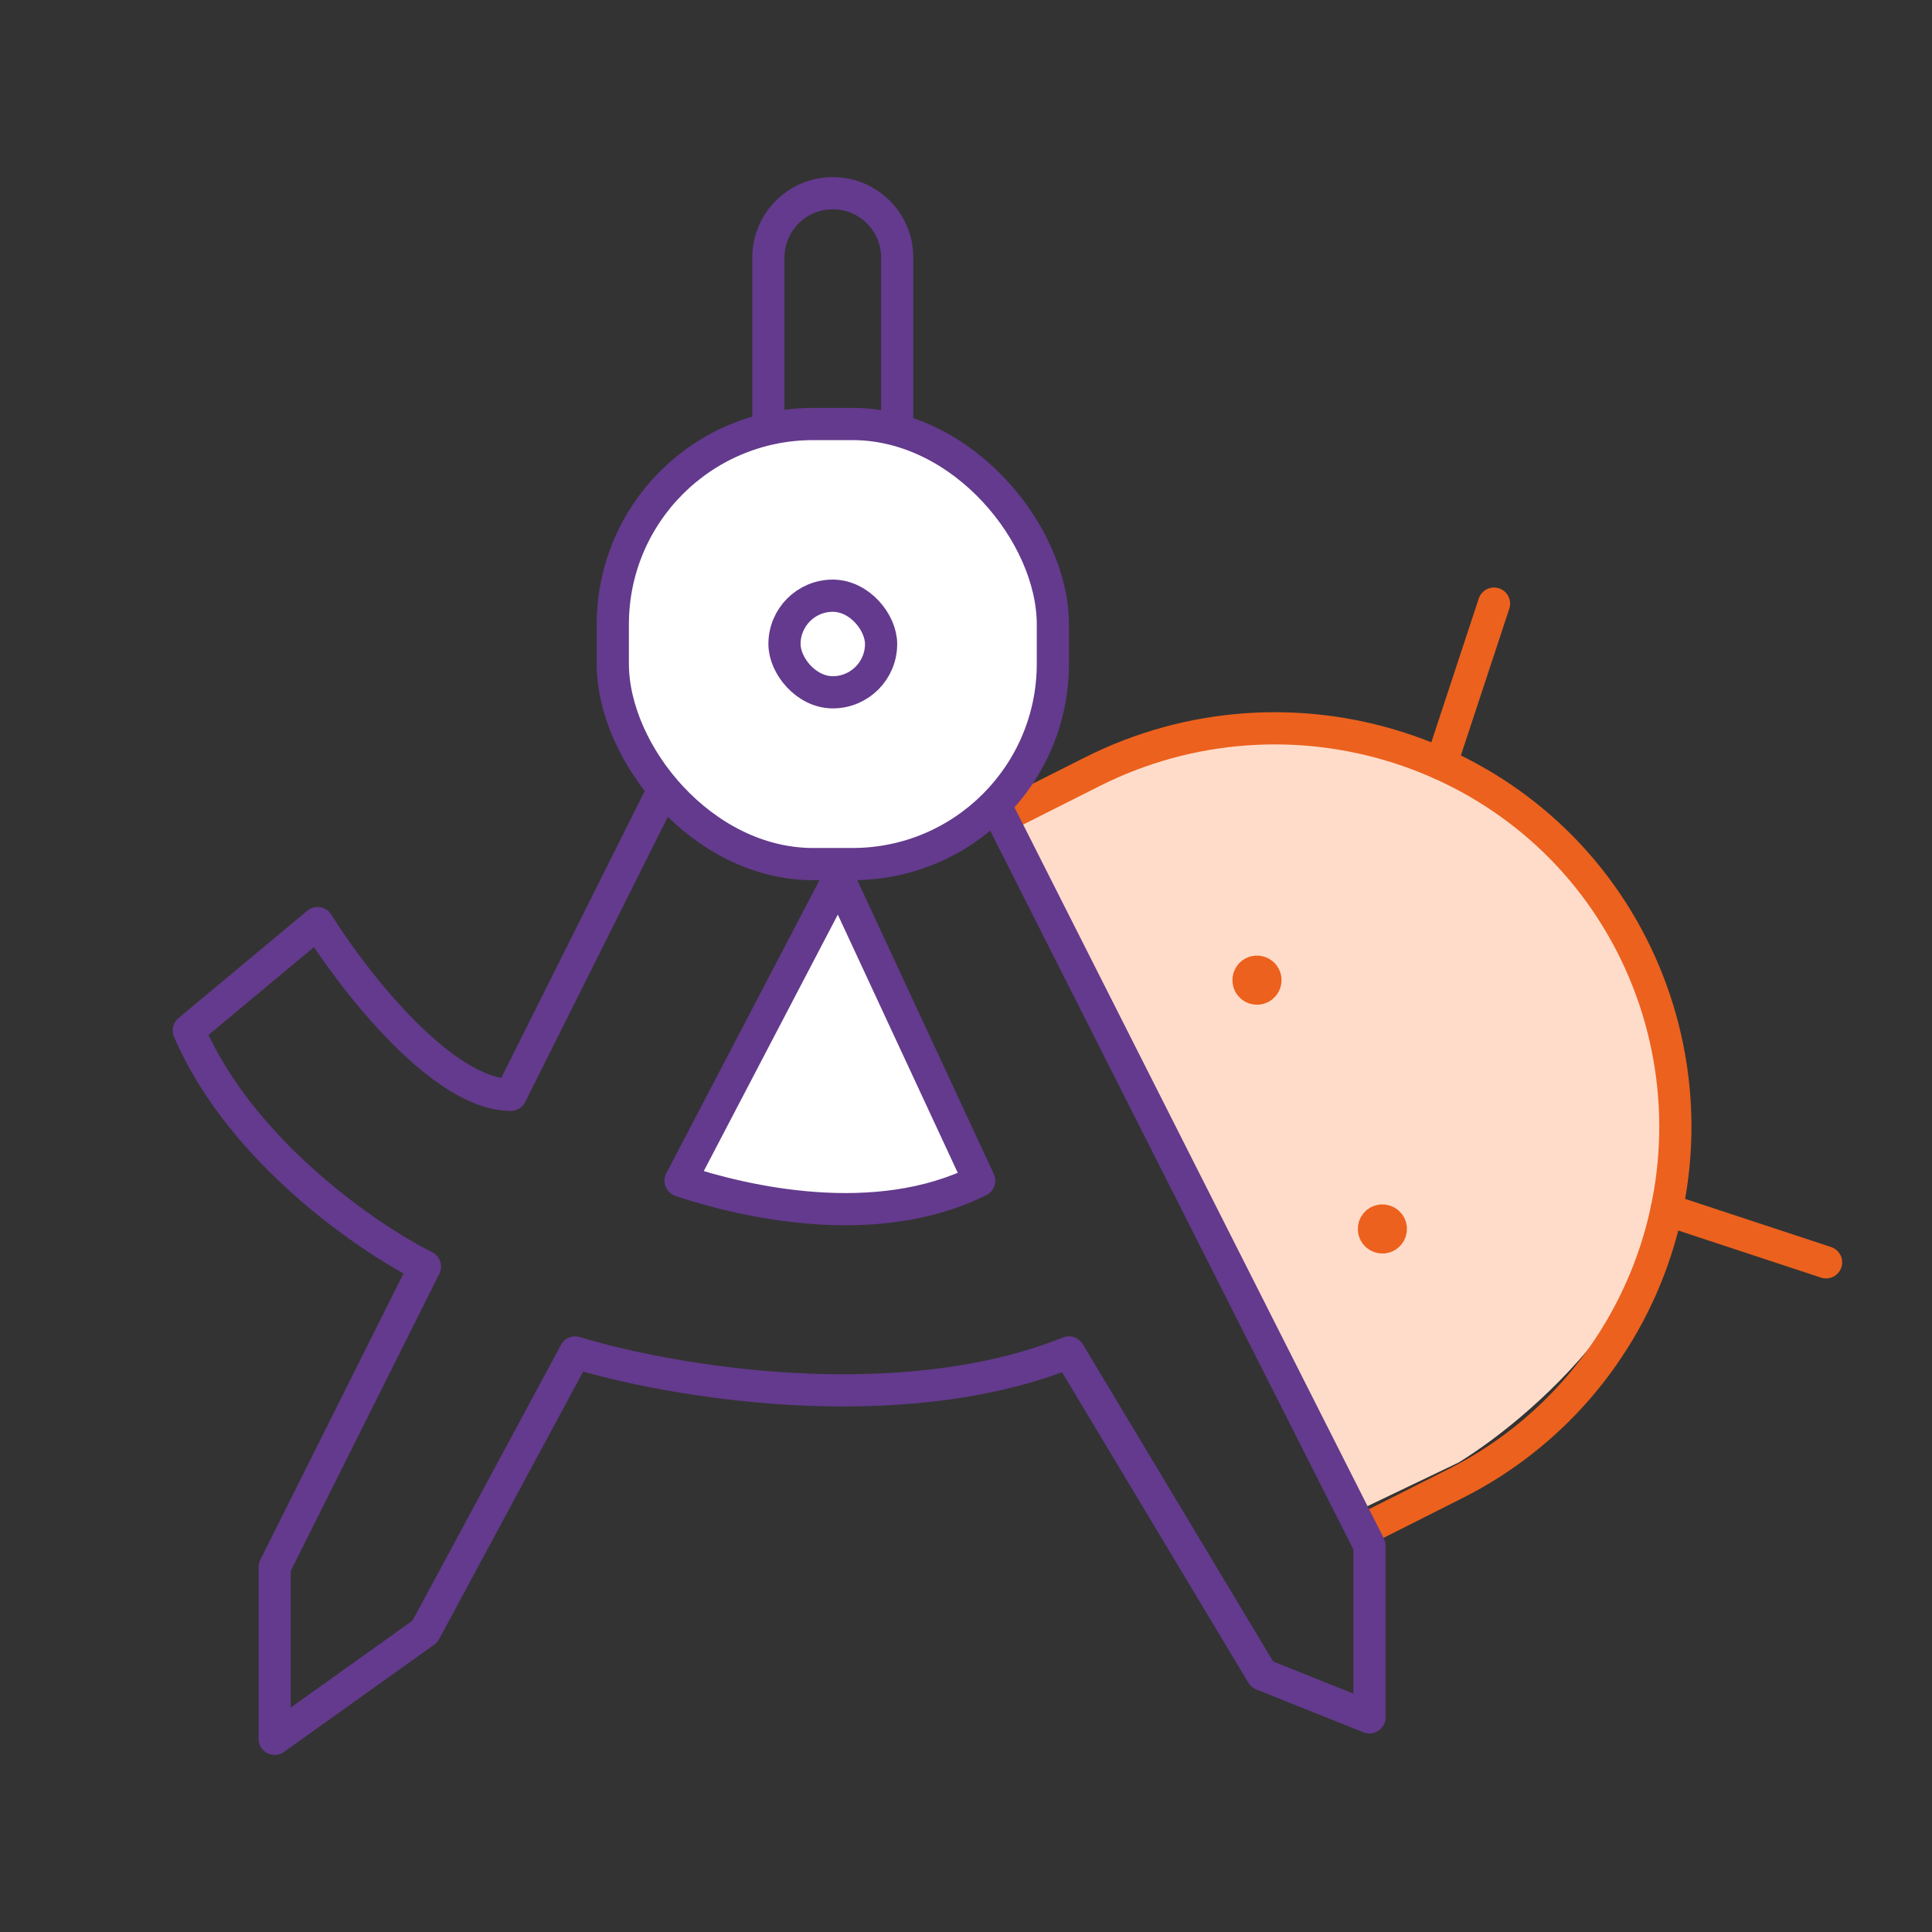 <svg width="60" height="60" viewBox="0 0 60 60" fill="none" xmlns="http://www.w3.org/2000/svg">
<rect x="0" y="0" width="60" height="60" fill="#333333" stroke="none"/>
<g clip-path="url(#clip0_2532_6465)">
<path d="M41.998 47L31 25.935C34.519 22.564 40.165 22.775 42.548 23.302C49.586 25.408 51.713 31.552 51.896 34.361C52.776 39.416 47.863 43.84 45.297 45.42L41.998 47Z" fill="#FFDCCA"/>
<path d="M43.05 38.402C42.92 38.467 42.761 38.415 42.696 38.285C42.63 38.155 42.683 37.996 42.813 37.931C42.943 37.865 43.101 37.918 43.167 38.048C43.232 38.178 43.18 38.336 43.05 38.402Z" fill="#EC611D" stroke="#EC611D"/>
<path d="M39.155 30.675C39.025 30.741 38.867 30.688 38.801 30.558C38.736 30.428 38.788 30.27 38.918 30.204C39.048 30.139 39.207 30.191 39.272 30.321C39.338 30.451 39.285 30.61 39.155 30.675Z" fill="#EC611D" stroke="#EC611D"/>
<path d="M31.479 25.198L33.915 23.97C40.04 20.883 47.574 23.252 50.682 29.366C51.422 30.822 51.868 32.41 51.993 34.038C52.119 35.667 51.921 37.304 51.412 38.856C50.904 40.408 50.093 41.844 49.028 43.083C47.963 44.321 46.664 45.337 45.206 46.072L42.648 47.361" stroke="#EC611D" stroke-linecap="round" stroke-linejoin="round"/>
<path d="M46.398 18.746L44.756 23.725" stroke="#EC611D" stroke-linecap="round" stroke-linejoin="round"/>
<path d="M56.71 39.203L51.758 37.569" stroke="#EC611D" stroke-linecap="round" stroke-linejoin="round"/>
<path d="M21.136 36.668L26.045 27.274L30.409 36.668C27.209 38.268 23.136 37.335 21.136 36.668Z" fill="white"/>
<path d="M30.954 25.092C35.475 34.039 38.009 39.055 42.53 48.001V53.335L39.197 52.001L33.197 42.001C27.863 44.135 20.752 42.89 17.863 42.001L13.197 50.668L8.53 54.001V48.668L13.197 39.335C11.419 38.446 7.463 35.735 5.863 32.001L9.863 28.668C10.974 30.446 13.73 34.001 15.863 34.001L20.591 24.547M26.045 27.274L21.136 36.668C23.136 37.335 27.209 38.268 30.409 36.668L26.045 27.274Z" stroke="#633A8D" stroke-linecap="round" stroke-linejoin="round"/>
<rect x="19.031" y="13.168" width="13.667" height="13.667" rx="6.222" fill="white" stroke="#633A8D"/>
<rect x="24.363" y="18.5" width="3" height="3" rx="1.5" fill="white" stroke="#633A8D"/>
<path d="M27.863 13.636V8C27.863 6.895 26.968 6 25.863 6V6C24.759 6 23.863 6.895 23.863 8V13.636" stroke="#633A8D"/>
</g>
<defs>
<clipPath id="clip0_2532_6465">
<rect width="60" height="60" fill="white"/>
</clipPath>
</defs>
</svg>
